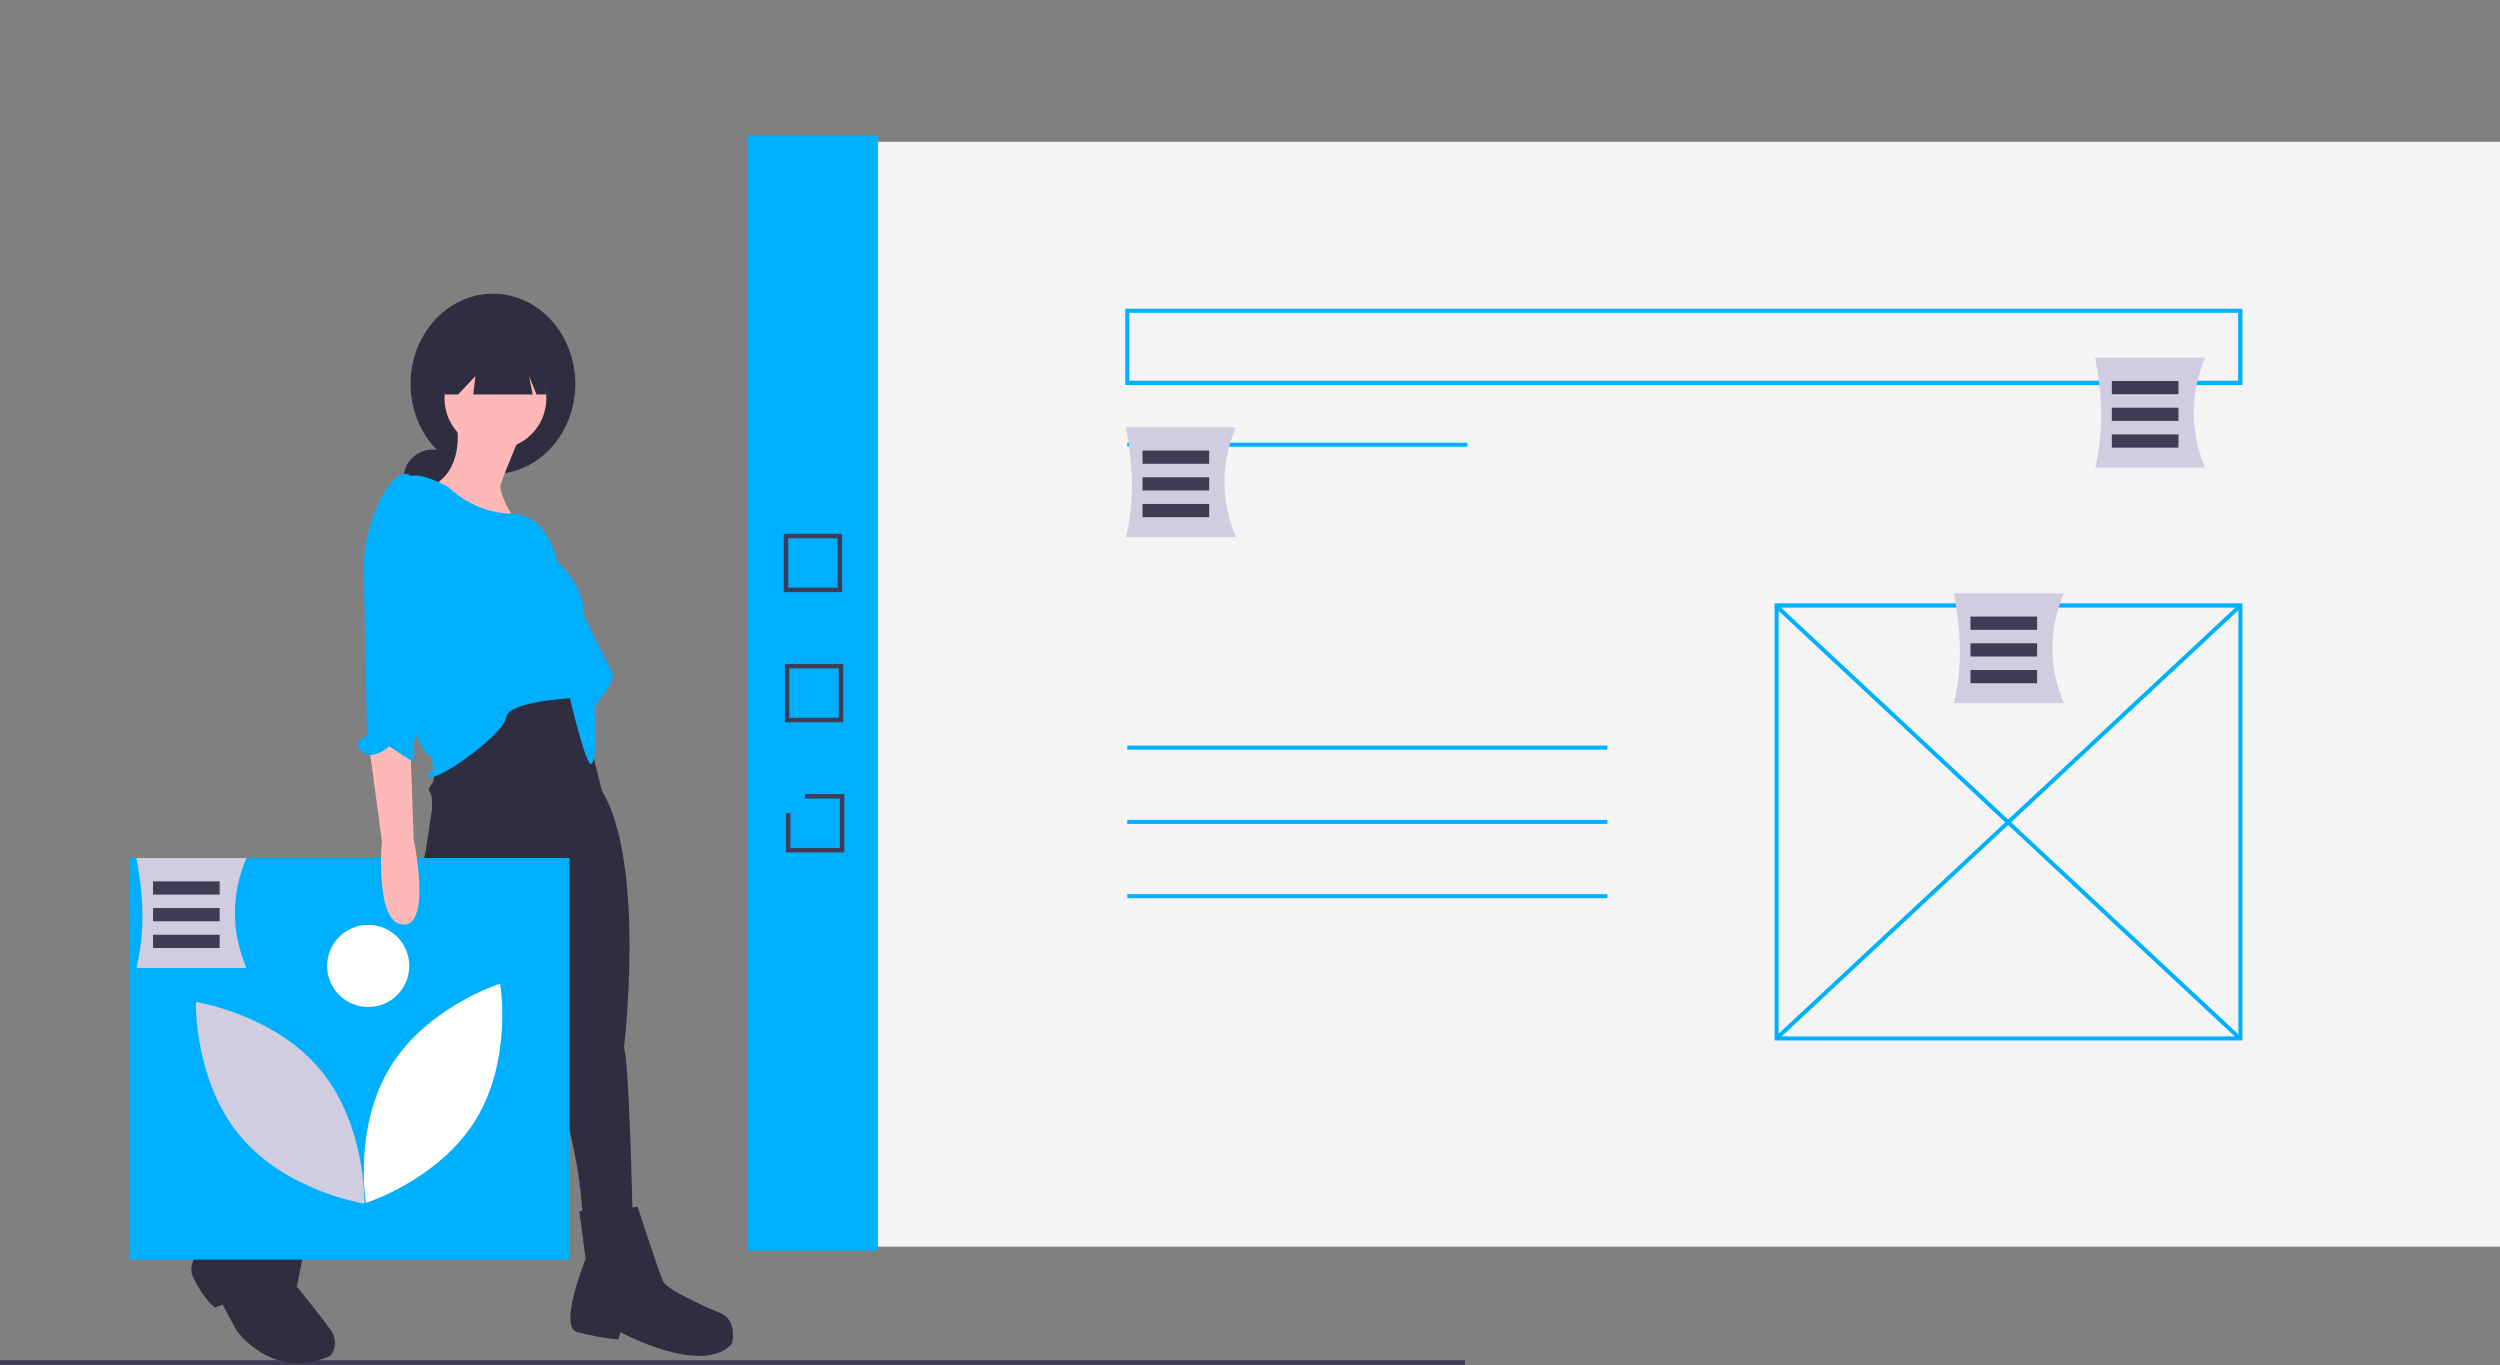 <?xml version="1.0" encoding="UTF-8"?> <!-- Generator: Adobe Illustrator 24.0.0, SVG Export Plug-In . SVG Version: 6.00 Build 0) --> <svg xmlns="http://www.w3.org/2000/svg" xmlns:xlink="http://www.w3.org/1999/xlink" id="aacf679f-7774-484d-919c-70dbfadaa690" x="0px" y="0px" viewBox="0 0 1114.2 608.5" style="enable-background:new 0 0 1114.2 608.5;" xml:space="preserve"><rect x="0" y="0" width="1114.2" height="608.5" fill="#808080" stroke="none"/> <style type="text/css"> .st0{fill:#F4F4F4;} .st1{fill:#00B0FF;} .st2{fill:#3F3D56;} .st3{fill:#2F2E41;} .st4{fill:#FFB8B8;} .st5{fill:#FFFFFF;} .st6{fill:#D0CDE1;} </style> <title>design_feedback</title> <rect x="356.3" y="63.2" class="st0" width="757.9" height="492.4"></rect> <rect x="333.4" y="60.4" class="st1" width="57.9" height="497"></rect> <rect x="502.4" y="197.3" class="st1" width="151.6" height="1.8"></rect> <path class="st1" d="M999.4,463.7H790.9V268.9h208.5V463.7z M792.7,461.9h204.9V270.8H792.7L792.7,461.9z"></path> <rect x="894.2" y="225" transform="matrix(0.682 -0.731 0.731 0.682 16.566 770.775)" class="st1" width="1.8" height="282.7"></rect> <rect x="753.8" y="365.4" transform="matrix(0.731 -0.682 0.682 0.731 -9.223 709.253)" class="st1" width="282.7" height="1.8"></rect> <rect x="502.4" y="332.3" class="st1" width="214" height="1.8"></rect> <rect x="502.4" y="365.4" class="st1" width="214" height="1.8"></rect> <rect x="502.4" y="398.5" class="st1" width="214" height="1.8"></rect> <rect y="606.2" class="st2" width="652.9" height="2.3"></rect> <circle class="st3" cx="192.7" cy="213.2" r="12.8"></circle> <ellipse class="st3" cx="219.7" cy="171.1" rx="36.7" ry="40.2"></ellipse> <path class="st3" d="M193.9,344l-0.9,4.7c0,0-2.8,2.8-1.4,4.3s0.9,8,0.9,8l-2.8,18.4l-16.6,74.7c0,0-21.8,14.2-38.8,42.1 s-17.5,35-17.5,35l18.9,8l47.3-57.2c0,0,13.2-8,18-15.1s34.1-80.4,34.1-80.4l16.6,76.6c0,0-0.9,27.9,3.3,45.9 c2.6,11.3,4.2,22.9,4.7,34.5l22.2-2.4c0,0-1.4-67.2-3.8-74.3c0,0,9.9-81.8-9.9-114.5l-11.8-47.8l-19.9-0.9L193.9,344z"></path> <path class="st3" d="M139.5,537.5l-23.7-14.7l-10.9,20.8c0,0-24.1,14.7-18.9,25.5s9.9,13.7,9.9,13.7l3.3-1.4l6.1,11.4 c0,0,16.1,23.2,42.1,11.4c2.5-3.4,2.5-8,0-11.4c-4.3-6.1-15.1-19.4-15.1-19.4L139.5,537.5z"></path> <path class="st3" d="M284.2,537.9l-26,1.9l2.8,21.3c0,0-12.3,30.3-3.8,32.6c6.1,1.6,12.2,2.7,18.4,3.3l0.9-3.3 c0,0,36.4,19.9,49.7,5.2c0,0,2.8-10.4-5.2-13.7s-23.7-10.4-25.5-14.2S284.2,537.9,284.2,537.9z"></path> <circle class="st4" cx="220.8" cy="177.5" r="22.7"></circle> <path class="st4" d="M203.8,191.2c0,0,2.8,18.4-11.4,25.5s37.4,15.6,37.4,15.6s-8-12.3-6.6-16.6s8.5-21.3,8.5-21.3L203.8,191.2z"></path> <path class="st1" d="M200,217.2c0,0-13.7-8-18.4-4.3s-6.1,119.7,10.9,124.4l0.5,6.1c0,0-6.1,2.8-0.5,2.8s32.2-19.4,33.1-26.5 s28.4-8.5,28.4-8.5s7.1,30.3,9.5,29.3s2.4-21.3,1.4-24.1s10.9-11.8,7.6-17.5S260.1,274,260.1,274s0.9-12.3-11.8-23.7 c0,0-3.7-21.1-20.6-21.4S200,217.2,200,217.2z"></path> <polygon class="st3" points="198.2,149.9 198.2,175.8 204.2,175.8 211.9,167.6 210.9,175.8 237.4,175.8 235.8,167.6 239.1,175.8 243.3,175.8 243.3,149.9 "></polygon> <rect x="57.8" y="382.4" class="st1" width="196" height="179"></rect> <path class="st5" d="M173.9,475.6c-16.5,27-10.8,60.5-10.8,60.5s32.5-10.2,49-37.2s10.8-60.5,10.8-60.5S190.4,448.6,173.9,475.6z"></path> <path class="st6" d="M162.4,536.4l-0.9-0.1c-0.3-0.1-34.2-5.7-54.4-29.9c-20.3-24.2-19.8-58.5-19.8-58.8l0-1l0.9,0.1 c0.3,0.1,34.2,5.7,54.4,29.9l0,0c20.3,24.2,19.8,58.5,19.8,58.8L162.4,536.4z"></path> <circle class="st5" cx="164.1" cy="430.5" r="18.3"></circle> <path class="st4" d="M164.5,332.6l5.7,42.1c0,0-3.3,36.9,9.5,37.4s4.7-37.8,4.7-37.8L183,336C183,336,172.6,318.9,164.5,332.6z"></path> <path class="st1" d="M185.8,215.8c0,0-3.3-9-10.4-1.9s-13.2,25.5-13.2,36.9s1.4,77.1,1.4,77.1s-7.6,2.8-2.4,7.1s12.3-2.4,12.3-2.4 s9.5,6.6,10.4,6.6s0.5-8,0.5-8s4.7-12.3,3.8-21.8S185.8,215.8,185.8,215.8z"></path> <path class="st1" d="M999.4,171.6H501.5v-34h497.9V171.6z M503.3,169.7h494.2v-30.3H503.3V169.7z"></path> <path class="st6" d="M109.8,431.4h-49c3.8-15.2,3.3-31.7,0-49h49C103,398.7,103,415.1,109.8,431.4z"></path> <rect x="68.2" y="392.8" class="st2" width="29.7" height="5.9"></rect> <rect x="68.2" y="404.7" class="st2" width="29.7" height="5.9"></rect> <rect x="68.2" y="416.6" class="st2" width="29.7" height="5.9"></rect> <path class="st6" d="M550.8,239.4h-49c3.8-15.2,3.3-31.7,0-49h49C544,206.7,544,223.1,550.8,239.4z"></path> <rect x="509.2" y="200.8" class="st2" width="29.7" height="5.9"></rect> <rect x="509.2" y="212.7" class="st2" width="29.7" height="5.9"></rect> <rect x="509.2" y="224.6" class="st2" width="29.7" height="5.9"></rect> <path class="st6" d="M919.8,313.4h-49c3.8-15.2,3.3-31.7,0-49h49C913,280.7,913,297.1,919.8,313.4z"></path> <rect x="878.2" y="274.8" class="st2" width="29.7" height="5.9"></rect> <rect x="878.2" y="286.7" class="st2" width="29.7" height="5.9"></rect> <rect x="878.2" y="298.6" class="st2" width="29.7" height="5.9"></rect> <path class="st6" d="M982.8,208.4h-49c3.8-15.2,3.3-31.7,0-49h49C976,175.7,976,192.1,982.8,208.4z"></path> <rect x="941.2" y="169.8" class="st2" width="29.7" height="5.9"></rect> <rect x="941.2" y="181.7" class="st2" width="29.7" height="5.9"></rect> <rect x="941.2" y="193.6" class="st2" width="29.7" height="5.9"></rect> <path class="st2" d="M375.3,263.9h-26v-26h26V263.9z M351.3,261.9h22v-22h-22V261.9z"></path> <path class="st2" d="M375.8,321.9h-26v-26h26V321.9z M351.8,319.9h22v-22h-22V319.9z"></path> <path class="st2" d="M376.3,379.9h-26v-26h26V379.9z M352.3,377.9h22v-22h-22V377.9z"></path> <circle class="st1" cx="350.8" cy="354.4" r="8"></circle> </svg> 